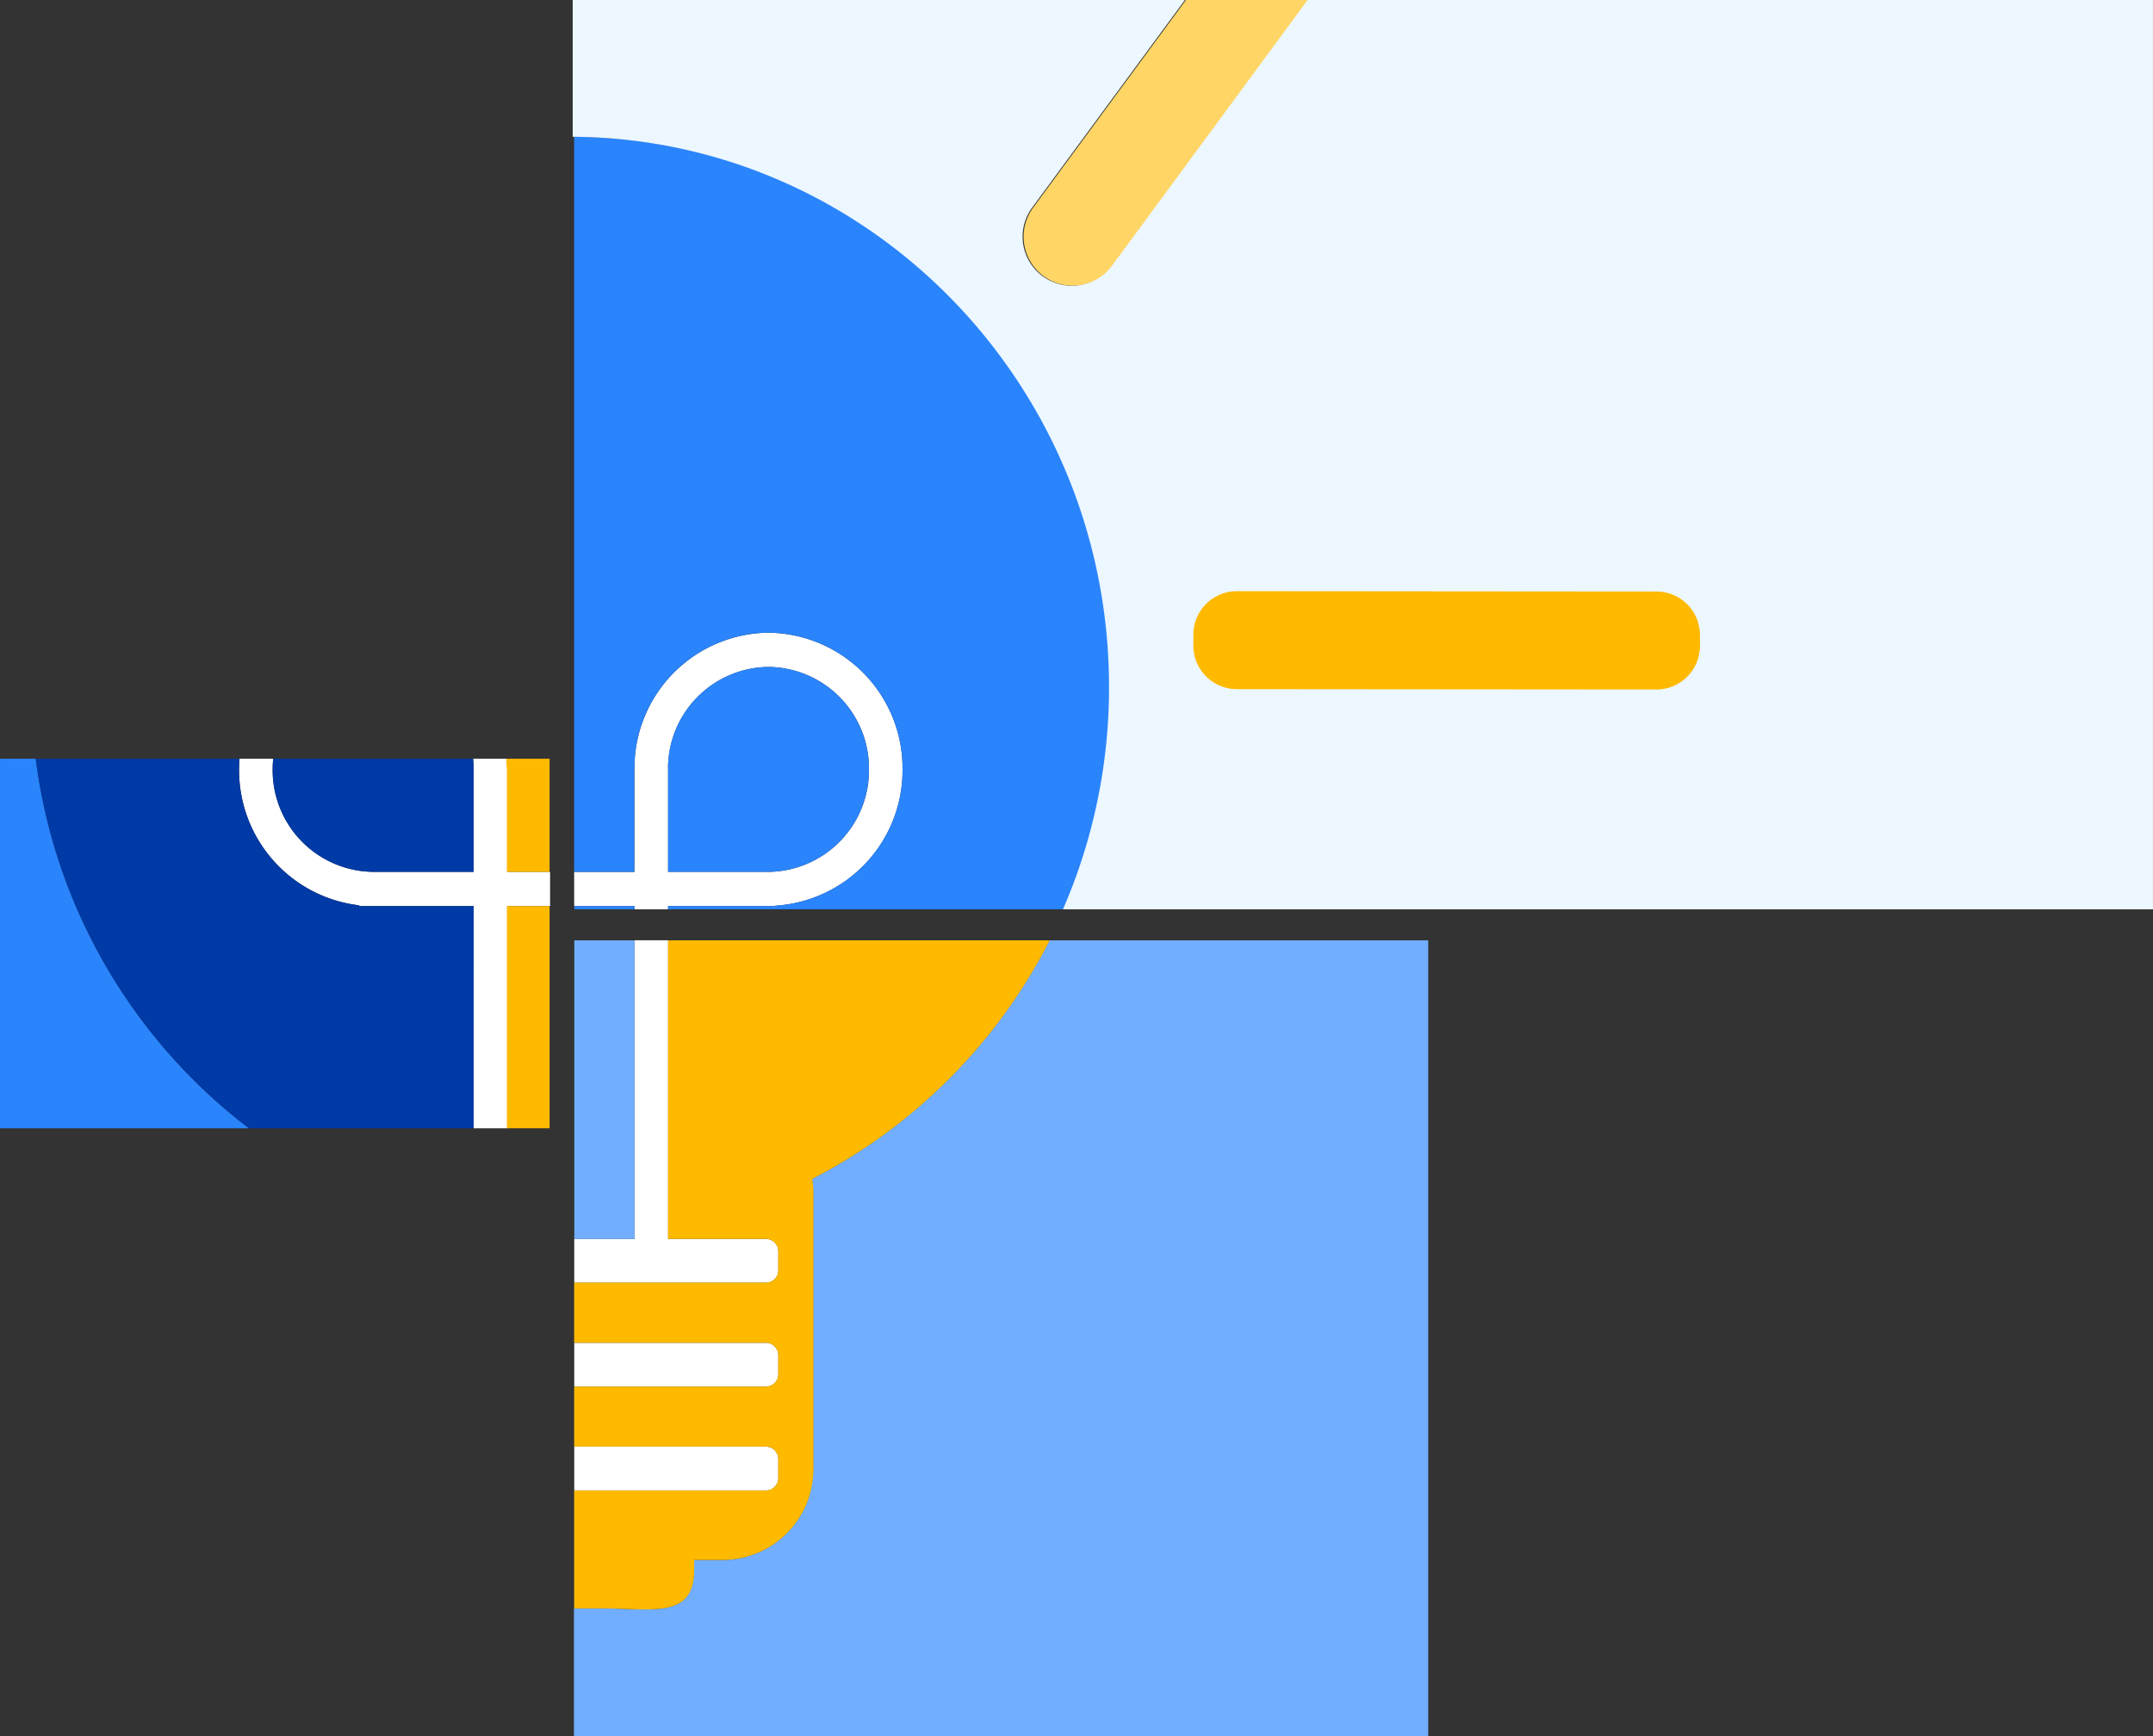 <svg id="Group_280" data-name="Group 280" xmlns="http://www.w3.org/2000/svg" width="310" height="250" viewBox="0 0 310 250">
  <rect x="0" y="0" width="310" height="250" fill="#333333" stroke="none"/>
  <g id="Group_261" data-name="Group 261" transform="translate(82.678 91.11)">
    <path id="Path_341" data-name="Path 341" d="M2550.416-870.763h13.4v-.053a19.523,19.523,0,0,0,18.354-19.632,19.517,19.517,0,0,0-19.309-19.679,19.507,19.507,0,0,0-19.294,19.44h-.005v15h-8.673v4.928h8.673v.469h4.846v-.469Zm12.45-34.437a14.631,14.631,0,0,1,14.473,14.751,14.634,14.634,0,0,1-14.473,14.758h-14.453v-15h-.008A14.623,14.623,0,0,1,2562.866-905.2Z" transform="translate(-2534.894 910.128)" fill="#fff"/>
  </g>
  <g id="Group_262" data-name="Group 262" transform="translate(82.684 135.411)">
    <path id="Path_342" data-name="Path 342" d="M2543.567-735.4h-8.673v6.311h27.477a1.8,1.8,0,0,0,1.909-1.673v-2.961a1.8,1.8,0,0,0-1.909-1.677h-13.957v-43h-4.846Z" transform="translate(-2534.894 778.392)" fill="#fff"/>
  </g>
  <g id="Group_263" data-name="Group 263" transform="translate(82.684 208.317)">
    <path id="Path_343" data-name="Path 343" d="M2562.371-555.28a1.8,1.8,0,0,0,1.909-1.673v-2.962a1.8,1.8,0,0,0-1.909-1.678h-27.477v6.312Z" transform="translate(-2534.894 561.592)" fill="#fff"/>
  </g>
  <g id="Group_264" data-name="Group 264" transform="translate(82.684 193.363)">
    <path id="Path_344" data-name="Path 344" d="M2562.371-599.75a1.8,1.8,0,0,0,1.909-1.675v-2.96a1.8,1.8,0,0,0-1.909-1.675h-27.477v6.31Z" transform="translate(-2534.894 606.06)" fill="#fff"/>
  </g>
  <g id="Group_265" data-name="Group 265" transform="translate(82.639 135.411)">
    <path id="Path_345" data-name="Path 345" d="M2569.168-744.032a13.179,13.179,0,0,1,.182,1.814v39.846a13.1,13.1,0,0,1-12.96,13.208h-4.214v1.434c0,7.113-6.023,5.543-13.428,5.543h-3.855V-663.8H2657.9V-778.392h-54.533A79.064,79.064,0,0,1,2569.168-744.032Z" transform="translate(-2534.894 778.392)" fill="#71aeff"/>
  </g>
  <g id="Group_266" data-name="Group 266" transform="translate(34.426 109.259)">
    <path id="Path_346" data-name="Path 346" d="M2429.753-834.944h6.149v-4.928h-6.149v-15.075h-.028c-.006-.408-.029-.812-.06-1.213h-4.848c.044.437.073.879.079,1.326h.008v14.962h-14.471a14.634,14.634,0,0,1-14.474-14.758,15.1,15.1,0,0,1,.078-1.53h-4.85c-.038.506-.064,1.015-.064,1.53a19.577,19.577,0,0,0,17.3,19.578v.107H2424.9v32h4.848Z" transform="translate(-2391.124 856.16)" fill="#fff"/>
  </g>
  <g id="Group_267" data-name="Group 267" transform="translate(0 109.259)">
    <path id="Path_347" data-name="Path 347" d="M2293.9-856.16h-5.147v53.213H2324.6A79.562,79.562,0,0,1,2293.9-856.16Z" transform="translate(-2288.752 856.16)" fill="#2a84fc"/>
  </g>
  <g id="Group_268" data-name="Group 268" transform="translate(82.69 130.475)">
    <rect id="Rectangle_91" data-name="Rectangle 91" width="8.673" height="0.469" transform="translate(0 0)" fill="#2a84fc"/>
  </g>
  <g id="Group_269" data-name="Group 269" transform="translate(82.69 135.411)">
    <rect id="Rectangle_92" data-name="Rectangle 92" width="8.673" height="42.997" transform="translate(0)" fill="#71aeff"/>
  </g>
  <g id="Group_270" data-name="Group 270" transform="translate(72.982 130.475)">
    <rect id="Rectangle_93" data-name="Rectangle 93" width="6.149" height="31.997" transform="translate(0 0)" fill="#ffba00"/>
  </g>
  <g id="Group_271" data-name="Group 271" transform="translate(96.182 96.038)">
    <path id="Path_348" data-name="Path 348" d="M2575.082-865.966h14.452a14.634,14.634,0,0,0,14.473-14.758,14.631,14.631,0,0,0-14.473-14.751,14.623,14.623,0,0,0-14.46,14.512h.008Z" transform="translate(-2575.074 895.475)" fill="#2a84fc"/>
  </g>
  <g id="Group_272" data-name="Group 272" transform="translate(82.666 19.696)">
    <path id="Path_349" data-name="Path 349" d="M2543.567-1016.639v-15h.005a19.507,19.507,0,0,1,19.294-19.44,19.517,19.517,0,0,1,19.309,19.679,19.523,19.523,0,0,1-18.354,19.632v.053h-15.407v.469h57.066a80.013,80.013,0,0,0,6.634-32.006c0-43.514-34.594-78.947-77.22-79.242v105.851Z" transform="translate(-2534.894 1122.49)" fill="#2a84fc"/>
  </g>
  <g id="Group_273" data-name="Group 273" transform="translate(82.669 135.411)">
    <path id="Path_350" data-name="Path 350" d="M2548.414-735.4h13.957a1.8,1.8,0,0,1,1.909,1.677v2.961a1.8,1.8,0,0,1-1.909,1.673h-27.477v8.645h27.477a1.8,1.8,0,0,1,1.909,1.675v2.96a1.8,1.8,0,0,1-1.909,1.675h-27.477v8.644h27.477a1.8,1.8,0,0,1,1.909,1.678v2.962a1.8,1.8,0,0,1-1.909,1.673h-27.477v16.986h3.855c7.4,0,13.428,1.57,13.428-5.543v-1.434h4.214a13.1,13.1,0,0,0,12.96-13.208v-39.846a13.179,13.179,0,0,0-.182-1.814,79.064,79.064,0,0,0,34.2-34.36h-54.955Z" transform="translate(-2534.894 778.392)" fill="#ffba00"/>
  </g>
  <g id="Group_274" data-name="Group 274" transform="translate(72.895 109.259)">
    <path id="Path_351" data-name="Path 351" d="M2505.821-854.947v15.075h6.149V-856.16h-6.237c.03.4.053.805.06,1.213Z" transform="translate(-2505.734 856.16)" fill="#ffba00"/>
  </g>
  <g id="Group_275" data-name="Group 275" transform="translate(5.147 109.259)">
    <path id="Path_352" data-name="Path 352" d="M2367.119-834.944h-16.485v-.107a19.577,19.577,0,0,1-17.3-19.578c0-.516.026-1.025.064-1.53h-29.343a79.562,79.562,0,0,0,30.7,53.213h32.359Z" transform="translate(-2304.059 856.16)" fill="#003aa6"/>
  </g>
  <g id="Group_276" data-name="Group 276" transform="translate(39.262 109.259)">
    <path id="Path_353" data-name="Path 353" d="M2405.5-854.63a14.634,14.634,0,0,0,14.474,14.758h14.471v-14.962h-.008c-.006-.447-.035-.889-.079-1.326h-28.78A15.166,15.166,0,0,0,2405.5-854.63Z" transform="translate(-2405.505 856.16)" fill="#003aa6"/>
  </g>
  <g id="Group_277" data-name="Group 277" transform="translate(82.469)">
    <path id="Path_354" data-name="Path 354" d="M2640.563-1181.059l-28.16,38.26a7.054,7.054,0,0,1-9.864,1.5h0a7.055,7.055,0,0,1-1.5-9.864l22-29.9h-88.15v19.7c42.626.295,77.22,35.728,77.22,79.242a80.013,80.013,0,0,1-6.634,32.006h156.945v-130.943Z" transform="translate(-2534.894 1181.059)" fill="#ecf7ff"/>
  </g>
  <g id="Group_278" data-name="Group 278" transform="translate(147.379)">
    <path id="Path_355" data-name="Path 355" d="M2730.379-1141.3h0a7.054,7.054,0,0,0,9.864-1.5l28.16-38.26h-17.52l-22,29.9A7.055,7.055,0,0,0,2730.379-1141.3Z" transform="translate(-2727.506 1181.059)" fill="#ffd565"/>
  </g>
  <g id="Group_279" data-name="Group 279" transform="translate(171.822 85.127)">
    <path id="Path_356" data-name="Path 356" d="M2800.349-920.086v-1.562a6.275,6.275,0,0,1,6.279-6.269l60.4.049a6.274,6.274,0,0,1,6.269,6.279v1.562a6.275,6.275,0,0,1-6.28,6.269l-60.4-.049A6.274,6.274,0,0,1,2800.349-920.086Z" transform="translate(-2800.349 927.918)" fill="#ffba00"/>
  </g>
</svg>
